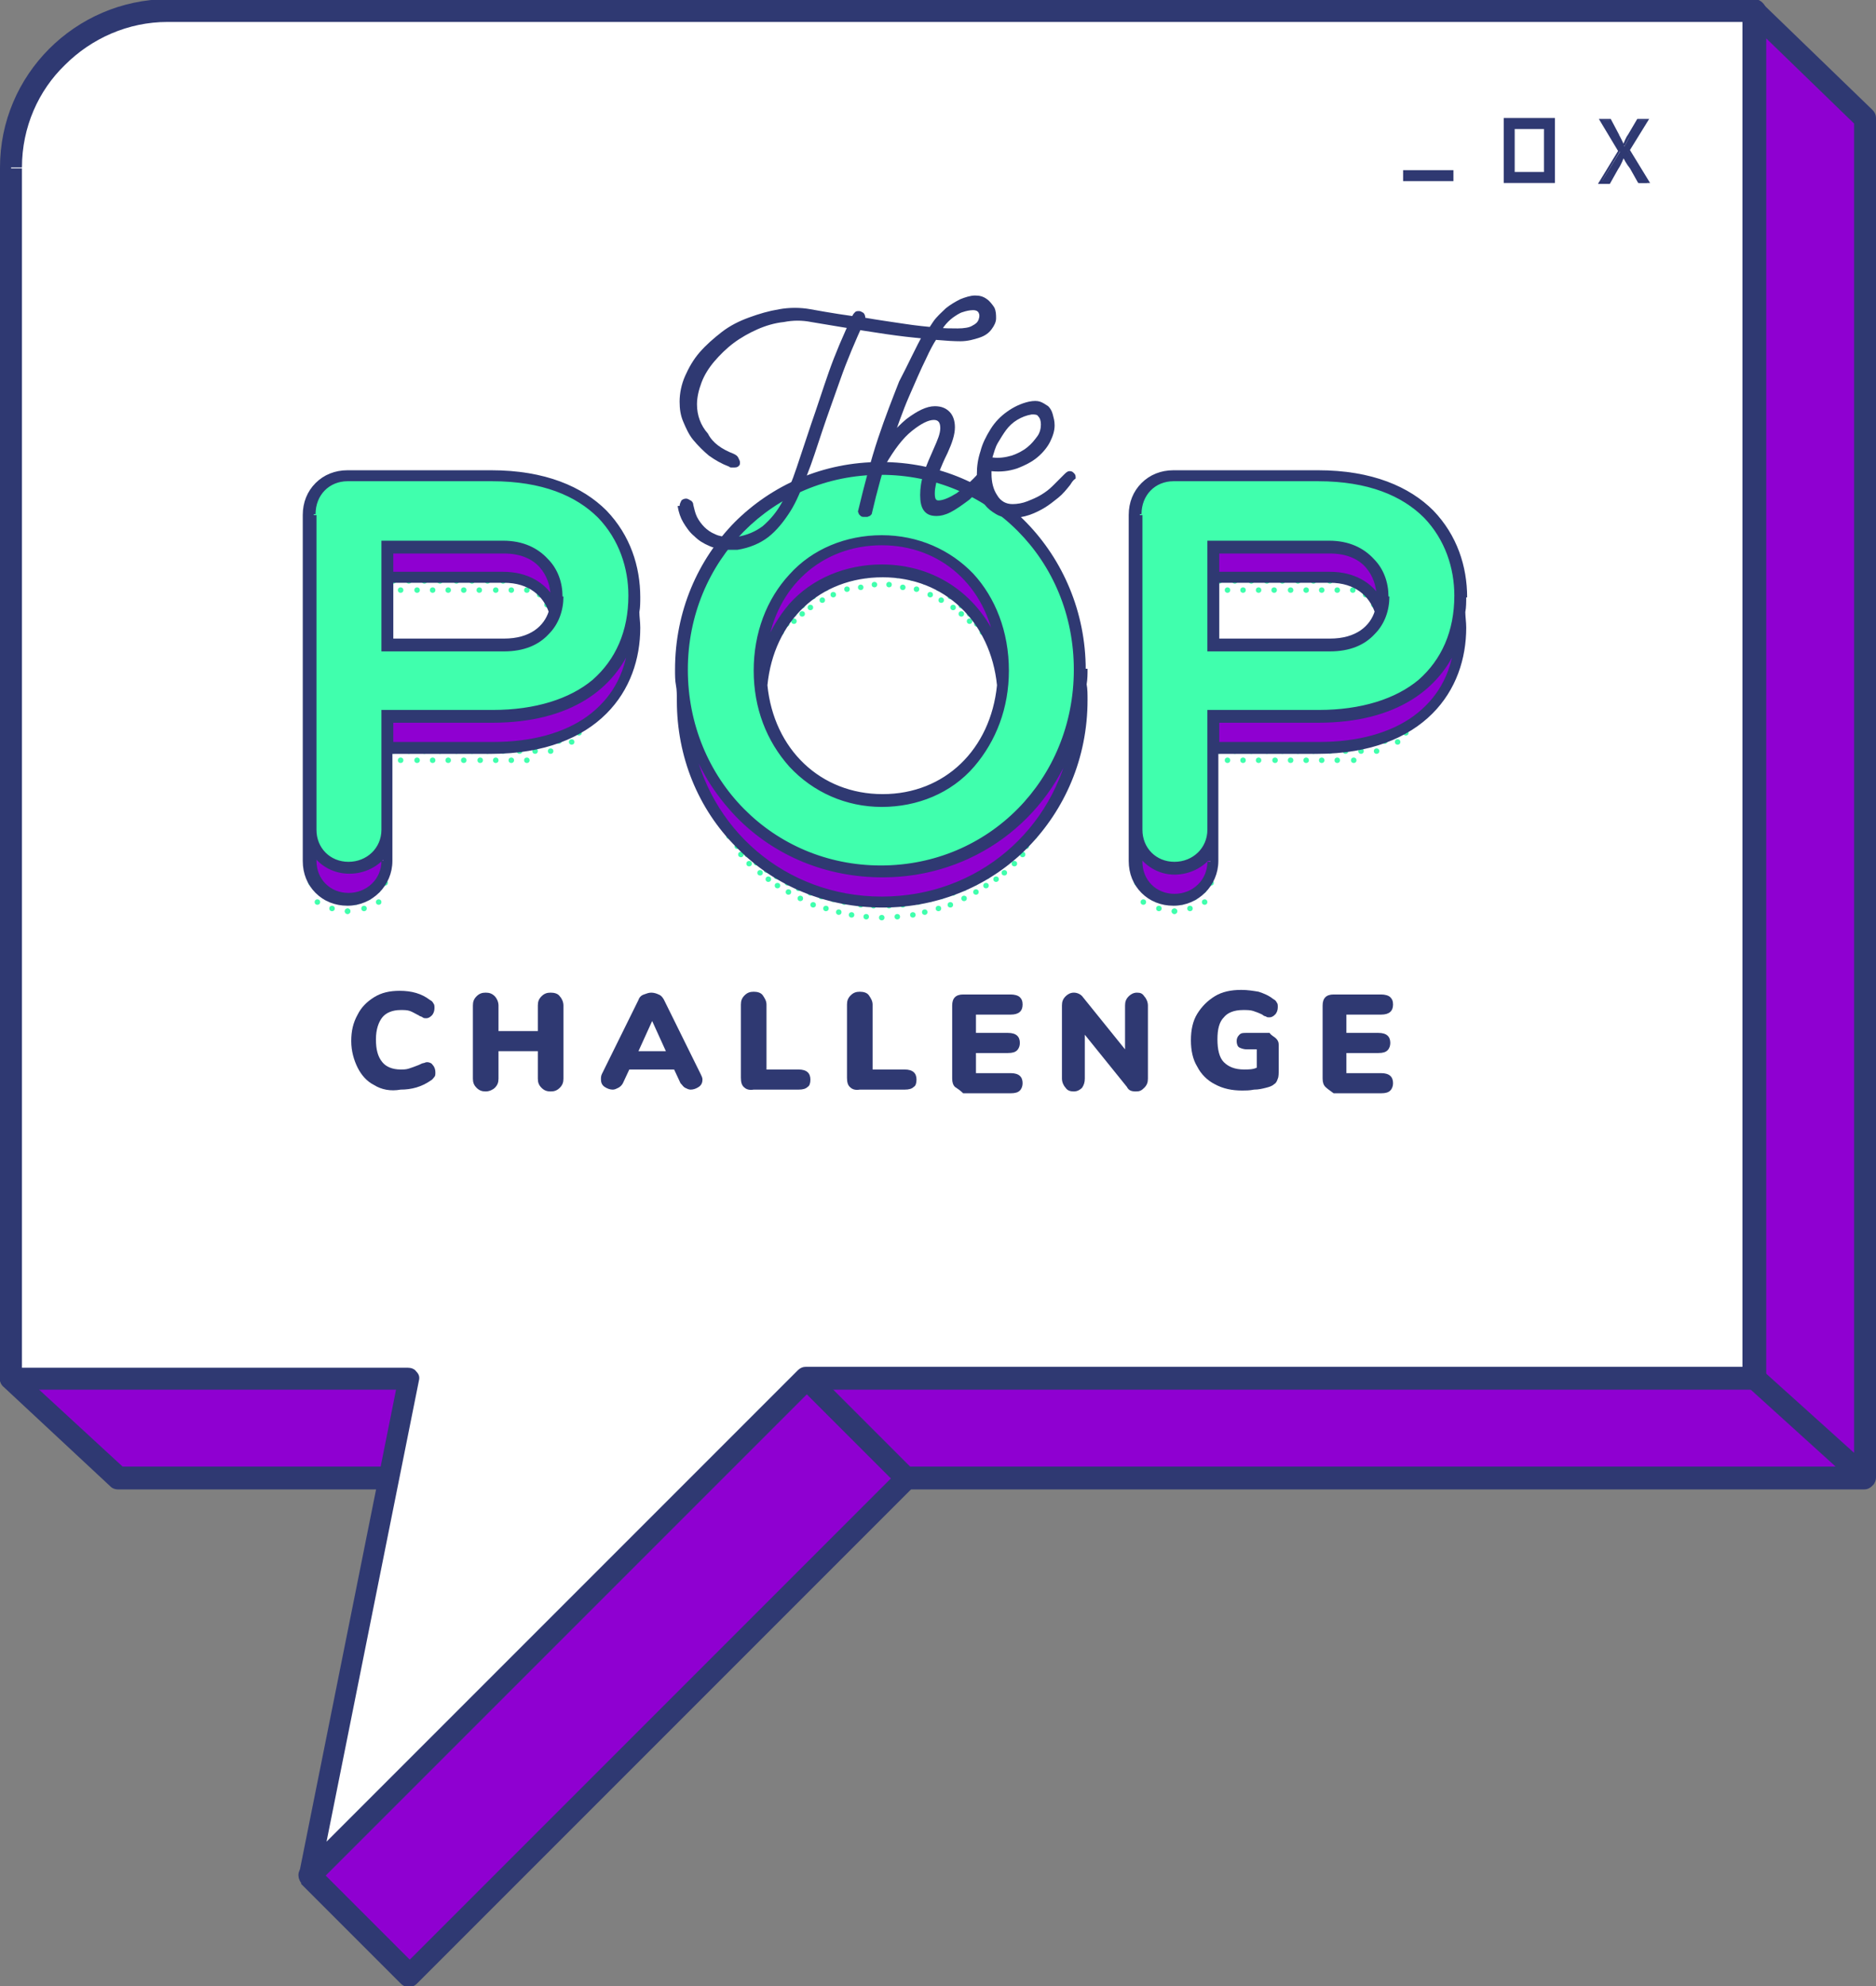 <?xml version="1.0" encoding="utf-8"?>
<!-- Generator: Adobe Illustrator 21.1.0, SVG Export Plug-In . SVG Version: 6.00 Build 0)  -->
<svg version="1.1" id="Calque_1" xmlns="http://www.w3.org/2000/svg" xmlns:xlink="http://www.w3.org/1999/xlink" x="0px" y="0px"
	 viewBox="0 0 205.1 217.1" style="enable-background:new 0 0 205.1 217.1;" xml:space="preserve">
<rect x="0" y="0" width="205.1" height="217.1" fill="#808080" stroke="none"/>
<style type="text/css">
	.st0{fill:#8F00D1;}
	.st1{fill:#2F3972;}
	.st2{fill:#FFFFFF;}
	.st3{fill:#40FFAD;}
</style>
<g>
	<polyline class="st0" points="1.2,150.6 191.8,150.6 203.9,161.5 191.8,150.6 191.8,1.2 203.9,12.9 203.9,161.5 12.9,161.5 
		1.2,150.6 	"/>
	<path class="st1" d="M1.2,151.8h190.1l11.7,10.6c0.2,0.2,0.6,0.3,0.9,0.3c0.3,0,0.6-0.2,0.8-0.4c0.2-0.2,0.3-0.6,0.3-0.9
		s-0.2-0.6-0.4-0.8L193,150.1V4.1l9.7,9.4v146.8H13.4L2,149.8c-0.5-0.5-1.3-0.4-1.7,0.1c-0.5,0.5-0.4,1.3,0.1,1.7l11.7,10.9
		c0.2,0.2,0.5,0.3,0.8,0.3h190.9c0.3,0,0.6-0.1,0.9-0.4c0.2-0.2,0.4-0.5,0.4-0.9V12.9c0-0.3-0.1-0.6-0.4-0.9L192.6,0.3
		c-0.3-0.3-0.9-0.4-1.3-0.2s-0.7,0.6-0.7,1.1v149.4c0,0.3,0.1,0.7,0.4,0.9l12.1,10.9c0.2,0.2,0.6,0.3,0.9,0.3c0.3,0,0.6-0.2,0.8-0.4
		c0.2-0.2,0.3-0.6,0.3-0.9s-0.2-0.6-0.4-0.8l-12.1-10.9c-0.2-0.2-0.5-0.3-0.8-0.3H1.2c-0.7,0-1.2,0.5-1.2,1.2
		C0,151.3,0.5,151.8,1.2,151.8L1.2,151.8z"/>
	
		<rect x="28" y="175.6" transform="matrix(0.707 -0.707 0.707 0.707 -110.121 100.64)" class="st0" width="76.9" height="15.4"/>
	<path class="st1" d="M33.8,205l-0.9,0.9l10.9,10.9c0.2,0.2,0.5,0.4,0.9,0.4c0.3,0,0.6-0.1,0.9-0.4l54.3-54.3
		c0.2-0.2,0.4-0.5,0.4-0.9c0-0.3-0.1-0.6-0.4-0.9L89,149.8c-0.5-0.5-1.2-0.5-1.7,0L33,204.1c-0.5,0.5-0.5,1.2,0,1.7L33.8,205
		l0.9,0.9l53.5-53.5l9.2,9.2l-52.6,52.6l-10-10L33.8,205l0.9,0.9L33.8,205z"/>
	<path class="st2" d="M1.2,18.3v132.3h43.5L33.8,205l54.3-54.3h103.6V1.2H18.3C8.9,1.2,1.2,8.9,1.2,18.3z"/>
	<path class="st1" d="M1.2,18.3H0v132.3c0,0.3,0.1,0.6,0.4,0.9c0.2,0.2,0.5,0.4,0.9,0.4h42l-10.6,52.9c-0.1,0.5,0.1,1.1,0.6,1.3
		c0.5,0.3,1,0.2,1.4-0.2l54-54l103.1,0c0.3,0,0.6-0.1,0.9-0.4c0.2-0.2,0.4-0.5,0.4-0.9V1.2c0-0.3-0.1-0.6-0.4-0.9
		c-0.2-0.2-0.5-0.4-0.9-0.4H18.3C8.2,0,0,8.2,0,18.3H1.2h1.2c0-4.4,1.8-8.4,4.7-11.2c2.9-2.9,6.9-4.7,11.2-4.7h172.2v147l-102.4,0
		c-0.3,0-0.6,0.1-0.9,0.4l-51.5,51.5l10.1-50.4c0.1-0.4,0-0.7-0.3-1c-0.2-0.3-0.6-0.4-0.9-0.4H2.4l0-131.1H1.2z"/>
	<path class="st1" d="M179.2,19.9l-0.9-1.5c-0.4-0.6-0.6-0.9-0.8-1.3h0c-0.2,0.4-0.4,0.8-0.7,1.4l-0.8,1.5h-1l2.1-3.4l-2-3.4h1
		l0.9,1.6c0.3,0.4,0.4,0.8,0.6,1.2h0c0.2-0.4,0.4-0.7,0.6-1.2l0.9-1.6h1l-2.1,3.3l2.1,3.5H179.2z"/>
	<path class="st1" d="M179.2,19.9l0.1-0.1l-0.9-1.5l0,0c-0.4-0.6-0.6-0.9-0.8-1.3l0-0.1h-0.1h-0.1l0,0.1c-0.2,0.4-0.4,0.8-0.7,1.3
		l0,0l-0.8,1.4h-0.7l2-3.3l-1.9-3.2h0.7l0.9,1.5c0.3,0.4,0.4,0.8,0.6,1.1l0,0.1h0.1h0.1l0-0.1c0.2-0.4,0.4-0.7,0.6-1.1l0.9-1.5h0.7
		l-2,3.2l2,3.4l-0.8,0V19.9l0.1-0.1L179.2,19.9v0.1h1h0.2l-2.2-3.6l2.1-3.4h-1.2h-0.1l-1,1.7c-0.3,0.4-0.4,0.8-0.6,1.2l0.1,0.1v-0.1
		h0v0.1l0.1-0.1c-0.2-0.4-0.4-0.7-0.6-1.2l-0.9-1.7H175h-0.2l2.1,3.5l-2.2,3.6h1.2h0.1l0.9-1.6l-0.1-0.1l0.1,0.1
		c0.4-0.6,0.5-1,0.7-1.4l-0.1-0.1v0.1h0v-0.1l-0.1,0.1c0.2,0.4,0.4,0.8,0.8,1.3l0.1-0.1l-0.1,0.1l0.9,1.6h0.1V19.9z"/>
	<path class="st1" d="M168.8,14.1v4.7h-3.2v-4.7H168.8 M170,12.9h-5.6v7.1h5.6V12.9z"/>
	<polyline class="st1" points="153.4,19.8 158.9,19.8 158.9,18.6 153.4,18.6 	"/>
	<circle class="st3" cx="43" cy="63.5" r="0.3"/>
	<circle class="st3" cx="44.7" cy="63.5" r="0.3"/>
	<circle class="st3" cx="46.4" cy="63.5" r="0.3"/>
	<circle class="st3" cx="48.1" cy="63.5" r="0.3"/>
	<circle class="st3" cx="49.9" cy="63.5" r="0.3"/>
	<circle class="st3" cx="51.6" cy="63.5" r="0.3"/>
	<circle class="st3" cx="53.3" cy="63.5" r="0.3"/>
	<circle class="st3" cx="55" cy="63.5" r="0.3"/>
	<circle class="st3" cx="56.7" cy="63.5" r="0.3"/>
	<circle class="st3" cx="42.1" cy="64.5" r="0.3"/>
	<circle class="st3" cx="43.8" cy="64.5" r="0.3"/>
	<circle class="st3" cx="45.6" cy="64.5" r="0.3"/>
	<circle class="st3" cx="47.3" cy="64.5" r="0.3"/>
	<circle class="st3" cx="49" cy="64.5" r="0.3"/>
	<circle class="st3" cx="50.7" cy="64.5" r="0.3"/>
	<circle class="st3" cx="52.4" cy="64.5" r="0.3"/>
	<circle class="st3" cx="54.2" cy="64.5" r="0.3"/>
	<circle class="st3" cx="55.9" cy="64.5" r="0.3"/>
	<circle class="st3" cx="57.6" cy="64.5" r="0.3"/>
	<circle class="st3" cx="43" cy="82.1" r="0.3"/>
	<circle class="st3" cx="44.7" cy="82.1" r="0.3"/>
	<circle class="st3" cx="46.4" cy="82.1" r="0.3"/>
	<circle class="st3" cx="48.1" cy="82.1" r="0.3"/>
	<circle class="st3" cx="49.9" cy="82.1" r="0.3"/>
	<circle class="st3" cx="51.6" cy="82.1" r="0.3"/>
	<circle class="st3" cx="53.3" cy="82.1" r="0.3"/>
	<circle class="st3" cx="55" cy="82.1" r="0.3"/>
	<circle class="st3" cx="56.8" cy="82.1" r="0.3"/>
	<circle class="st3" cx="42.1" cy="83.1" r="0.3"/>
	<circle class="st3" cx="43.8" cy="83.1" r="0.3"/>
	<circle class="st3" cx="45.6" cy="83.1" r="0.3"/>
	<circle class="st3" cx="47.3" cy="83.1" r="0.3"/>
	<circle class="st3" cx="49" cy="83.1" r="0.3"/>
	<circle class="st3" cx="42.1" cy="96.5" r="0.3"/>
	<circle class="st3" cx="41.3" cy="97.3" r="0.3"/>
	<circle class="st3" cx="34" cy="96.5" r="0.3"/>
	<circle class="st3" cx="34.8" cy="97.3" r="0.3"/>
	<circle class="st3" cx="38" cy="99.6" r="0.3"/>
	<circle class="st3" cx="37.2" cy="98.6" r="0.3"/>
	<circle class="st3" cx="38.9" cy="98.6" r="0.3"/>
	<circle class="st3" cx="40.3" cy="98.1" r="0.3"/>
	<circle class="st3" cx="35.7" cy="98.1" r="0.3"/>
	<circle class="st3" cx="36.3" cy="99.3" r="0.3"/>
	<circle class="st3" cx="34.7" cy="98.6" r="0.3"/>
	<circle class="st3" cx="38" cy="99.6" r="0.3"/>
	<circle class="st3" cx="39.8" cy="99.3" r="0.3"/>
	<circle class="st3" cx="41.4" cy="98.6" r="0.3"/>
	<circle class="st3" cx="50.7" cy="83.1" r="0.3"/>
	<circle class="st3" cx="52.5" cy="83.1" r="0.3"/>
	<circle class="st3" cx="54.2" cy="83.1" r="0.3"/>
	<circle class="st3" cx="55.9" cy="83.1" r="0.3"/>
	<circle class="st3" cx="57.6" cy="83.1" r="0.3"/>
	<circle class="st3" cx="58.5" cy="82.1" r="0.3"/>
	<circle class="st3" cx="60.2" cy="82.1" r="0.3"/>
	<circle class="st3" cx="61.1" cy="81" r="0.3"/>
	<circle class="st3" cx="62.5" cy="81.1" r="0.3"/>
	<circle class="st3" cx="63.3" cy="80.1" r="0.3"/>
	<circle class="st3" cx="59" cy="65" r="0.3"/>
	<circle class="st3" cx="59.8" cy="66.1" r="0.3"/>
	<circle class="st3" cx="95.5" cy="99" r="0.3"/>
	<circle class="st3" cx="79.7" cy="91.4" r="0.3"/>
	<circle class="st3" cx="80.6" cy="92.5" r="0.3"/>
	<circle class="st3" cx="81.7" cy="93.4" r="0.3"/>
	<circle class="st3" cx="82.7" cy="94.3" r="0.3"/>
	<circle class="st3" cx="83.8" cy="95.1" r="0.3"/>
	<circle class="st3" cx="84.9" cy="95.8" r="0.3"/>
	<circle class="st3" cx="86.1" cy="96.5" r="0.3"/>
	<circle class="st3" cx="87.3" cy="97.1" r="0.3"/>
	<circle class="st3" cx="88.6" cy="97.6" r="0.3"/>
	<circle class="st3" cx="89.8" cy="98" r="0.3"/>
	<circle class="st3" cx="91.1" cy="98.3" r="0.3"/>
	<circle class="st3" cx="92.3" cy="98.6" r="0.3"/>
	<circle class="st3" cx="94.1" cy="98.9" r="0.3"/>
	<circle class="st3" cx="97.2" cy="99" r="0.3"/>
	<circle class="st3" cx="113.1" cy="91.4" r="0.3"/>
	<circle class="st3" cx="112.2" cy="92.5" r="0.3"/>
	<circle class="st3" cx="111.1" cy="93.4" r="0.3"/>
	<circle class="st3" cx="110" cy="94.3" r="0.3"/>
	<circle class="st3" cx="108.9" cy="95.1" r="0.3"/>
	<circle class="st3" cx="107.9" cy="95.8" r="0.3"/>
	<circle class="st3" cx="106.6" cy="96.5" r="0.3"/>
	<circle class="st3" cx="105.4" cy="97.1" r="0.3"/>
	<circle class="st3" cx="104.2" cy="97.6" r="0.3"/>
	<circle class="st3" cx="102.9" cy="98" r="0.3"/>
	<circle class="st3" cx="101.7" cy="98.3" r="0.3"/>
	<circle class="st3" cx="100.4" cy="98.6" r="0.3"/>
	<circle class="st3" cx="98.7" cy="98.9" r="0.3"/>
	<circle class="st3" cx="96.4" cy="100.3" r="0.3"/>
	<circle class="st3" cx="98.1" cy="100.2" r="0.3"/>
	<circle class="st3" cx="99.8" cy="100" r="0.3"/>
	<circle class="st3" cx="101.1" cy="99.7" r="0.3"/>
	<circle class="st3" cx="102.6" cy="99.3" r="0.3"/>
	<circle class="st3" cx="103.9" cy="98.9" r="0.3"/>
	<circle class="st3" cx="105.4" cy="98.2" r="0.3"/>
	<circle class="st3" cx="106.7" cy="97.5" r="0.3"/>
	<circle class="st3" cx="107.8" cy="96.8" r="0.3"/>
	<circle class="st3" cx="108.9" cy="96.1" r="0.3"/>
	<circle class="st3" cx="109.8" cy="95.4" r="0.3"/>
	<circle class="st3" cx="110.9" cy="94.4" r="0.3"/>
	<circle class="st3" cx="111.8" cy="93.4" r="0.3"/>
	<circle class="st3" cx="94.7" cy="100.2" r="0.3"/>
	<circle class="st3" cx="93.1" cy="100" r="0.3"/>
	<circle class="st3" cx="91.7" cy="99.7" r="0.3"/>
	<circle class="st3" cx="90.3" cy="99.3" r="0.3"/>
	<circle class="st3" cx="88.9" cy="98.9" r="0.3"/>
	<circle class="st3" cx="87.5" cy="98.2" r="0.3"/>
	<circle class="st3" cx="86.2" cy="97.5" r="0.3"/>
	<circle class="st3" cx="85" cy="96.8" r="0.3"/>
	<circle class="st3" cx="84" cy="96.1" r="0.3"/>
	<circle class="st3" cx="83.1" cy="95.4" r="0.3"/>
	<circle class="st3" cx="81.9" cy="94.4" r="0.3"/>
	<circle class="st3" cx="81" cy="93.4" r="0.3"/>
	<circle class="st3" cx="95.6" cy="63.9" r="0.3"/>
	<circle class="st3" cx="88.6" cy="66.4" r="0.3"/>
	<circle class="st3" cx="87.7" cy="67.1" r="0.3"/>
	<circle class="st3" cx="86.8" cy="67.9" r="0.3"/>
	<circle class="st3" cx="89.9" cy="65.6" r="0.3"/>
	<circle class="st3" cx="91.1" cy="65" r="0.3"/>
	<circle class="st3" cx="92.6" cy="64.4" r="0.3"/>
	<circle class="st3" cx="94.1" cy="64.2" r="0.3"/>
	<circle class="st3" cx="96.4" cy="62.8" r="0.3"/>
	<circle class="st3" cx="94.7" cy="62.9" r="0.3"/>
	<circle class="st3" cx="93.1" cy="63.2" r="0.3"/>
	<circle class="st3" cx="91.7" cy="63.6" r="0.3"/>
	<circle class="st3" cx="90.3" cy="64.3" r="0.3"/>
	<circle class="st3" cx="88.9" cy="65.2" r="0.3"/>
	<circle class="st3" cx="87.7" cy="66.2" r="0.3"/>
	<circle class="st3" cx="86.8" cy="67.1" r="0.3"/>
	<circle class="st3" cx="86" cy="68.2" r="0.3"/>
	<circle class="st3" cx="85.4" cy="69.1" r="0.3"/>
	<circle class="st3" cx="97.2" cy="63.9" r="0.3"/>
	<circle class="st3" cx="104.2" cy="66.4" r="0.3"/>
	<circle class="st3" cx="105.1" cy="67.1" r="0.3"/>
	<circle class="st3" cx="106" cy="67.9" r="0.3"/>
	<circle class="st3" cx="102.9" cy="65.6" r="0.3"/>
	<circle class="st3" cx="101.7" cy="65" r="0.3"/>
	<circle class="st3" cx="100.2" cy="64.4" r="0.3"/>
	<circle class="st3" cx="98.7" cy="64.2" r="0.3"/>
	<circle class="st3" cx="98.1" cy="62.9" r="0.3"/>
	<circle class="st3" cx="99.7" cy="63.2" r="0.3"/>
	<circle class="st3" cx="101.1" cy="63.6" r="0.3"/>
	<circle class="st3" cx="102.6" cy="64.3" r="0.3"/>
	<circle class="st3" cx="103.9" cy="65.2" r="0.3"/>
	<circle class="st3" cx="105.1" cy="66.2" r="0.3"/>
	<circle class="st3" cx="106" cy="67.1" r="0.3"/>
	<circle class="st3" cx="106.8" cy="68.2" r="0.3"/>
	<circle class="st3" cx="107.4" cy="69.1" r="0.3"/>
	<circle class="st3" cx="133.3" cy="63.5" r="0.3"/>
	<circle class="st3" cx="135" cy="63.5" r="0.3"/>
	<circle class="st3" cx="136.8" cy="63.5" r="0.3"/>
	<circle class="st3" cx="138.5" cy="63.5" r="0.3"/>
	<circle class="st3" cx="140.2" cy="63.5" r="0.3"/>
	<circle class="st3" cx="141.9" cy="63.5" r="0.3"/>
	<circle class="st3" cx="143.6" cy="63.5" r="0.3"/>
	<circle class="st3" cx="145.4" cy="63.5" r="0.3"/>
	<circle class="st3" cx="147.1" cy="63.5" r="0.3"/>
	<circle class="st3" cx="132.5" cy="64.5" r="0.3"/>
	<circle class="st3" cx="134.2" cy="64.5" r="0.3"/>
	<circle class="st3" cx="135.9" cy="64.5" r="0.3"/>
	<circle class="st3" cx="137.6" cy="64.5" r="0.3"/>
	<circle class="st3" cx="139.3" cy="64.5" r="0.3"/>
	<circle class="st3" cx="141.1" cy="64.5" r="0.3"/>
	<circle class="st3" cx="142.8" cy="64.5" r="0.3"/>
	<circle class="st3" cx="144.5" cy="64.5" r="0.3"/>
	<circle class="st3" cx="146.2" cy="64.5" r="0.3"/>
	<circle class="st3" cx="147.9" cy="64.5" r="0.3"/>
	<circle class="st3" cx="133.3" cy="82.1" r="0.3"/>
	<circle class="st3" cx="135" cy="82.1" r="0.3"/>
	<circle class="st3" cx="136.8" cy="82.1" r="0.3"/>
	<circle class="st3" cx="138.5" cy="82.1" r="0.3"/>
	<circle class="st3" cx="140.2" cy="82.1" r="0.3"/>
	<circle class="st3" cx="141.9" cy="82.1" r="0.3"/>
	<circle class="st3" cx="143.6" cy="82.1" r="0.3"/>
	<circle class="st3" cx="145.4" cy="82.1" r="0.3"/>
	<circle class="st3" cx="147.1" cy="82.1" r="0.3"/>
	<circle class="st3" cx="132.5" cy="83.1" r="0.3"/>
	<circle class="st3" cx="134.2" cy="83.1" r="0.3"/>
	<circle class="st3" cx="135.9" cy="83.1" r="0.3"/>
	<circle class="st3" cx="137.6" cy="83.1" r="0.3"/>
	<circle class="st3" cx="139.4" cy="83.1" r="0.3"/>
	<circle class="st3" cx="132.4" cy="96.5" r="0.3"/>
	<circle class="st3" cx="131.6" cy="97.3" r="0.3"/>
	<circle class="st3" cx="124.3" cy="96.5" r="0.3"/>
	<circle class="st3" cx="125.1" cy="97.3" r="0.3"/>
	<circle class="st3" cx="128.4" cy="99.6" r="0.3"/>
	<circle class="st3" cx="127.5" cy="98.6" r="0.3"/>
	<circle class="st3" cx="129.2" cy="98.6" r="0.3"/>
	<circle class="st3" cx="130.6" cy="98.1" r="0.3"/>
	<circle class="st3" cx="126.1" cy="98.1" r="0.3"/>
	<circle class="st3" cx="126.7" cy="99.3" r="0.3"/>
	<circle class="st3" cx="125" cy="98.6" r="0.3"/>
	<circle class="st3" cx="128.4" cy="99.6" r="0.3"/>
	<circle class="st3" cx="130.1" cy="99.3" r="0.3"/>
	<circle class="st3" cx="131.7" cy="98.6" r="0.3"/>
	<circle class="st3" cx="141.1" cy="83.1" r="0.3"/>
	<circle class="st3" cx="142.8" cy="83.1" r="0.3"/>
	<circle class="st3" cx="144.5" cy="83.1" r="0.3"/>
	<circle class="st3" cx="146.2" cy="83.1" r="0.3"/>
	<circle class="st3" cx="148" cy="83.1" r="0.3"/>
	<circle class="st3" cx="148.8" cy="82.1" r="0.3"/>
	<circle class="st3" cx="150.5" cy="82.1" r="0.3"/>
	<circle class="st3" cx="151.4" cy="81" r="0.3"/>
	<circle class="st3" cx="152.8" cy="81.1" r="0.3"/>
	<circle class="st3" cx="153.7" cy="80.1" r="0.3"/>
	<circle class="st3" cx="149.3" cy="65" r="0.3"/>
	<circle class="st3" cx="150.2" cy="66.1" r="0.3"/>
	<path class="st0" d="M41.9,94.1c0,2.1-1.7,3.7-3.9,3.7c-2.1,0-3.7-1.6-3.7-3.7v-0.7c0.8,1.2,2.2,1.9,3.7,1.9c1.6,0,3-0.7,3.9-1.9
		V94.1z M60.4,65.2v0.3c-1-1.6-2.7-2.8-5.4-2.8H42.7v-2.5h12.3C58.8,60.2,60.4,62.7,60.4,65.2z M53.8,81.3H42.7v-2.5h11.1
		c8.6,0,13.2-3.7,15-8.4C68.1,77.3,62.6,81.3,53.8,81.3z"/>
	<path class="st0" d="M117.3,80.7c-1.8,10.1-10.4,17.5-20.9,17.5c-10.6,0-19.2-7.5-21-17.6c1,3.1,2.8,6.1,5.2,8.5
		c4.2,4.2,9.8,6.5,15.8,6.5C106.2,95.6,114.4,89.5,117.3,80.7z M109.1,70.7c-2-5.3-6.7-8.7-12.7-8.7c-3.9,0-7.4,1.5-9.9,4.2
		c-1.2,1.4-2.1,2.9-2.8,4.6c1-6.7,6-11.4,12.7-11.4C103,59.5,108.1,64.1,109.1,70.7z"/>
	<path class="st0" d="M132.3,94.1c0,2.1-1.7,3.7-3.9,3.7c-2.1,0-3.7-1.6-3.7-3.7v-0.7c0.8,1.2,2.2,1.9,3.7,1.9c1.6,0,3-0.7,3.9-1.9
		V94.1z M150.8,65.2v0.3c-1-1.6-2.7-2.8-5.4-2.8h-12.3v-2.5h12.3C149.1,60.2,150.8,62.7,150.8,65.2z M144.2,81.3h-11.1v-2.5h11.1
		c8.6,0,13.2-3.7,15-8.4C158.4,77.3,152.9,81.3,144.2,81.3z"/>
	<path class="st3" d="M42.3,78.4v12.4c0,2.3-1.9,4.2-4.3,4.2c-2.3,0-4.2-1.8-4.2-4.2V56.2c0-2.4,1.9-4.2,4.2-4.2h15.8
		c11,0,15.5,6.3,15.5,13.2c0,6.9-4.5,13.1-15.5,13.1H42.3z M42.3,59.8v10.8c7.6,0,12.7,0,12.7,0c4.2,0,5.8-2.7,5.8-5.3
		c0-2.5-1.6-5.4-5.8-5.4H42.3z"/>
	<path class="st3" d="M74.6,73.2c0-12.2,9.5-21.9,21.8-21.9c12.3,0,21.7,9.7,21.7,21.9c0,12.3-9.5,22.1-21.7,22.1
		C84.2,95.2,74.6,85.4,74.6,73.2z M83.1,73.2c0,7.8,5.3,14.2,13.3,14.2c8,0,13.3-6.4,13.3-14.2c0-7.8-5.3-14.1-13.3-14.1
		C88.4,59.1,83.1,65.3,83.1,73.2z"/>
	<path class="st3" d="M132.7,78.4v12.4c0,2.3-1.9,4.2-4.3,4.2c-2.3,0-4.2-1.8-4.2-4.2V56.2c0-2.4,1.9-4.2,4.2-4.2h15.8
		c11,0,15.5,6.3,15.5,13.2c0,6.9-4.5,13.1-15.5,13.1H132.7z M132.7,59.8v10.8c7.6,0,12.7,0,12.7,0c4.2,0,5.8-2.7,5.8-5.3
		c0-2.5-1.6-5.4-5.8-5.4H132.7z"/>
	<path class="st1" d="M69.8,65.2c0,0.6-0.1,1.2-0.1,1.7c0.1,0.5,0.1,1.1,0.1,1.7c0,6.5-4.2,13.5-16,13.5H42.7v8.6v3.3
		c0,2.5-2.1,4.6-4.7,4.6s-4.6-2-4.6-4.6v-3.3V59.6v-3.3c0-2.6,2-4.6,4.6-4.6h15.8C65.6,51.6,69.8,58.6,69.8,65.2z M34.3,56.2v3.3
		v31.2c0,2.1,1.6,3.7,3.7,3.7c2.2,0,3.9-1.6,3.9-3.7v-9.5v-3.3h11.9c9.5,0,15.1-4.8,15.1-12.7C69,59,65,52.4,53.8,52.4H38
		C35.9,52.4,34.3,54,34.3,56.2z M41.9,94.1v-0.7c-0.9,1.2-2.2,1.9-3.9,1.9c-1.6,0-2.9-0.7-3.7-1.9v0.7c0,2.1,1.6,3.7,3.7,3.7
		C40.2,97.8,41.9,96.2,41.9,94.1z M61.3,65.2c0,2.9-1.9,5.7-6.2,5.7H41.9v-8.2v-3.3h13.1C59.4,59.4,61.3,62.4,61.3,65.2z M60.4,65.2
		c0-2.5-1.6-5-5.4-5H42.7v2.5h12.3c2.7,0,4.4,1.2,5.4,2.8V65.2z M60.2,66.9c-0.6-1.8-2.2-3.4-5.1-3.4H42.7v6.6h12.3
		C58.1,70.1,59.6,68.6,60.2,66.9z M42.7,81.3h11.1c8.7,0,14.2-4,15-10.9c-1.8,4.6-6.4,8.4-15,8.4H42.7V81.3z"/>
	<path class="st1" d="M69.8,65.2h-0.2c0,0.6-0.1,1.1-0.1,1.7l0,0l0,0c0.1,0.5,0.1,1.1,0.1,1.7c0,3.2-1,6.5-3.5,9
		c-2.5,2.5-6.4,4.2-12.2,4.2H42.5v8.9v3.3c0,1.2-0.5,2.3-1.3,3.1c-0.8,0.8-1.9,1.3-3.1,1.3c-2.5,0-4.4-1.9-4.4-4.4v-3.3V59.6v-3.3
		c0-2.5,1.9-4.4,4.4-4.4h15.8c5.8,0,9.8,1.7,12.2,4.3c2.5,2.5,3.5,5.9,3.5,9.1H69.8h0.2c0-3.4-1.1-6.8-3.7-9.5
		c-2.6-2.6-6.7-4.4-12.6-4.4H38c-1.4,0-2.6,0.5-3.5,1.4c-0.9,0.9-1.4,2.1-1.4,3.5v3.3v31.2v3.3c0,1.4,0.5,2.6,1.4,3.5
		c0.9,0.9,2.1,1.4,3.5,1.4c2.7,0,4.9-2.2,4.9-4.9v-3.3v-8.4h10.8c5.9,0,10-1.8,12.6-4.4c2.6-2.6,3.7-6,3.7-9.4
		c0-0.6-0.1-1.2-0.1-1.7l-0.2,0l0.2,0c0.1-0.5,0.1-1.1,0.1-1.7H69.8z M34.3,56.2H34v3.3v31.2c0,1.1,0.4,2.1,1.2,2.8
		c0.7,0.7,1.7,1.2,2.8,1.2c1.2,0,2.2-0.4,2.9-1.2c0.7-0.7,1.2-1.7,1.2-2.8v-9.5v-3.1h11.7c4.8,0,8.6-1.2,11.3-3.4
		c2.7-2.2,4.1-5.5,4.1-9.5c0-3.1-1-6.4-3.4-8.9c-2.4-2.5-6.3-4.2-11.9-4.2H38c-1.1,0-2.1,0.4-2.8,1.2C34.5,54,34,55.1,34,56.2H34.3
		h0.2c0-2.1,1.5-3.6,3.5-3.6h15.8c5.5,0,9.2,1.6,11.6,4c2.3,2.4,3.3,5.5,3.3,8.5c0,3.9-1.4,7-3.9,9.2c-2.5,2.1-6.3,3.3-10.9,3.3
		H41.7v3.6v9.5c0,2-1.6,3.5-3.6,3.5c-2,0-3.5-1.5-3.5-3.5V59.6v-3.3H34.3z M41.9,94.1h0.2v-0.7v-0.7l-0.4,0.6
		c-0.8,1.1-2.1,1.8-3.7,1.8c-1.5,0-2.8-0.7-3.5-1.8L34,92.6v1.5c0,1.1,0.4,2.1,1.2,2.8c0.7,0.7,1.7,1.2,2.8,1.2
		c1.2,0,2.2-0.4,2.9-1.2c0.7-0.7,1.2-1.7,1.2-2.8H41.9h-0.2c0,2-1.6,3.5-3.6,3.5c-2,0-3.5-1.5-3.5-3.5v-0.7h-0.2l-0.2,0.1
		c0.9,1.2,2.3,2,4,2c1.7,0,3.2-0.8,4.1-2l-0.2-0.2h-0.2v0.7H41.9z M61.3,65.2H61c0,1.4-0.5,2.7-1.4,3.8c-1,1-2.4,1.7-4.5,1.7H42.2
		v-8v-3.1h12.9c2.1,0,3.6,0.7,4.5,1.8c1,1.1,1.4,2.5,1.4,3.8H61.3h0.2c0-1.5-0.5-3-1.6-4.1c-1.1-1.2-2.7-2-4.9-2H41.7v3.6v8.5h13.4
		c2.2,0,3.8-0.7,4.9-1.9c1.1-1.1,1.6-2.6,1.6-4.1H61.3z M60.4,65.2h0.2c0-1.3-0.4-2.6-1.4-3.6c-0.9-1-2.3-1.7-4.3-1.7H42.5v3h12.6
		c2.6,0,4.2,1.1,5.2,2.7l0.5,0.8v-1.2H60.4h-0.2v0.3h0.2l0.2-0.1c-1-1.7-2.9-2.9-5.6-2.9H43v-2h12.1c1.8,0,3.1,0.6,3.9,1.5
		c0.8,0.9,1.2,2.1,1.2,3.3H60.4z M60.2,66.9l0.2-0.1c-0.6-1.9-2.4-3.6-5.3-3.6H42.5v7.1h12.6c3.1,0,4.8-1.6,5.3-3.4l0-0.1l0-0.1
		L60.2,66.9l-0.2-0.1c-0.5,1.6-2,3-4.9,3H43v-6.1l12.1,0c2.8,0,4.3,1.5,4.9,3.2L60.2,66.9l-0.2-0.1L60.2,66.9z M42.7,81.3v0.2h11.1
		c4.4,0,8-1,10.6-2.9c2.6-1.9,4.3-4.7,4.7-8.2l0.2-1.9l-0.7,1.8c-1.8,4.5-6.2,8.2-14.8,8.2H42.5v3h0.2V81.3H43V79h10.8
		c8.7,0,13.4-3.8,15.3-8.5l-0.2-0.1l-0.2,0c-0.4,3.4-1.9,6-4.5,7.9c-2.5,1.8-6,2.8-10.3,2.8H42.7V81.3H43H42.7z"/>
	<path class="st1" d="M118.5,73.2c0,0.6,0,1.2-0.1,1.7c0.1,0.5,0.1,1.1,0.1,1.7c0,12.5-9.7,22.4-22.1,22.4c-6,0-11.6-2.3-15.8-6.5
		c-4.2-4.2-6.4-9.9-6.4-15.9c0-0.6,0-1.2,0.1-1.7c-0.1-0.5-0.1-1.1-0.1-1.7c0-12.5,9.7-22.4,22.2-22.4
		C108.8,50.8,118.5,60.6,118.5,73.2z M75,73.2c0,12.1,9.4,21.7,21.4,21.7c11.9,0,21.3-9.5,21.3-21.7c0-12.1-9.4-21.5-21.3-21.5
		C84.4,51.7,75,61.1,75,73.2z M117.3,80.7c-2.9,8.8-11.1,15-20.9,15c-6,0-11.6-2.3-15.8-6.5c-2.4-2.5-4.2-5.4-5.2-8.5
		c1.8,10.1,10.3,17.6,21,17.6C107,98.2,115.5,90.7,117.3,80.7z M110.1,73.2c0,4-1.4,7.6-3.7,10.4c-2.5,2.8-6.1,4.3-9.9,4.3
		c-3.9,0-7.4-1.5-9.9-4.3c-2.5-2.7-3.8-6.3-3.8-10.4c0-3.9,1.4-7.6,3.8-10.3c2.5-2.7,6.1-4.2,9.9-4.2
		C104.3,58.7,110.1,64.7,110.1,73.2z M109.2,74.9c-0.7-7.1-5.9-12.1-12.7-12.1c-6.9,0-12.1,5-12.8,12.1C84.3,82,89.5,87,96.4,87
		C103.3,87,108.5,82,109.2,74.9z M109.1,70.7c-1-6.7-6.1-11.2-12.7-11.2c-6.7,0-11.8,4.6-12.7,11.4c0.7-1.7,1.6-3.3,2.8-4.6
		c2.5-2.7,6.1-4.2,9.9-4.2C102.3,62,107,65.4,109.1,70.7z"/>
	<path class="st1" d="M118.5,73.2h-0.2c0,0.6,0,1.1-0.1,1.7l0,0l0,0c0.1,0.5,0.1,1.1,0.1,1.7c0,12.4-9.6,22.2-21.9,22.2
		c-5.9,0-11.5-2.3-15.6-6.5c-4.1-4.2-6.3-9.8-6.3-15.7c0-0.6,0-1.1,0.1-1.7l0,0l0,0c-0.1-0.5-0.1-1.1-0.1-1.7
		c0-12.4,9.6-22.2,21.9-22.2c12.3,0,21.9,9.8,21.9,22.2H118.5h0.2c0-6.3-2.5-12-6.5-16.1c-4-4.1-9.6-6.6-15.9-6.6
		c-6.3,0-11.9,2.5-16,6.6c-4,4.1-6.5,9.7-6.5,16.1c0,0.6,0,1.2,0.1,1.7l0.2,0l-0.2,0C74,75.4,74,76,74,76.6c0,6.1,2.3,11.8,6.5,16
		c4.2,4.3,9.9,6.6,16,6.6c6.3,0,11.9-2.5,15.9-6.6c4-4.1,6.5-9.7,6.5-16.1c0-0.6,0-1.2-0.1-1.7l-0.2,0l0.2,0
		c0.1-0.6,0.1-1.1,0.1-1.7H118.5z M75,73.2h-0.2c0,6.1,2.4,11.6,6.3,15.5c3.9,3.9,9.3,6.4,15.4,6.4c6,0,11.4-2.4,15.3-6.4
		c3.9-3.9,6.3-9.4,6.3-15.5c0-6.1-2.4-11.5-6.3-15.5c-3.9-3.9-9.3-6.3-15.3-6.3c-6.1,0-11.5,2.4-15.4,6.3c-3.9,3.9-6.3,9.4-6.3,15.5
		H75h0.2c0-11.9,9.3-21.3,21.1-21.3c11.8,0,21.1,9.3,21.1,21.3c0,12-9.3,21.4-21.1,21.4c-11.8,0-21.1-9.4-21.1-21.4H75z M117.3,80.7
		l-0.2-0.1c-2.9,8.7-11,14.8-20.7,14.8c-5.9,0-11.5-2.3-15.6-6.5c-2.4-2.4-4.1-5.3-5.1-8.4l-0.5,0.1C77,90.8,85.7,98.4,96.4,98.4
		c10.7,0,19.3-7.5,21.2-17.7l-0.5-0.1L117.3,80.7l-0.2,0c-1.8,10-10.2,17.3-20.7,17.3c-10.5,0-19-7.4-20.7-17.4l-0.2,0l-0.2,0.1
		c1,3.2,2.8,6.1,5.2,8.6c4.2,4.3,9.9,6.6,16,6.6c9.9,0,18.2-6.3,21.1-15.2L117.3,80.7l-0.2,0L117.3,80.7z M110.1,73.2h-0.2
		c0,4-1.3,7.5-3.7,10.2l0.2,0.2l-0.2-0.2c-2.5,2.7-5.9,4.2-9.8,4.2c-3.8,0-7.3-1.5-9.8-4.2c-2.4-2.7-3.7-6.2-3.7-10.2
		c0-3.9,1.3-7.5,3.7-10.1c2.5-2.7,5.9-4.1,9.8-4.1c7.8,0,13.4,5.9,13.4,14.3H110.1h0.2c0-4.3-1.5-8-3.9-10.6c-2.5-2.6-6-4.2-10-4.2
		c-3.9,0-7.6,1.5-10.1,4.3c-2.5,2.7-3.9,6.4-3.9,10.5c0,4.1,1.4,7.7,3.9,10.5c2.6,2.8,6.2,4.4,10.1,4.4c3.9,0,7.6-1.5,10.1-4.4l0,0
		l0,0c2.4-2.8,3.8-6.4,3.8-10.5H110.1z M109.2,74.9l0.2,0c-0.7-7.2-6-12.3-13-12.3c-7.1,0-12.4,5.1-13.1,12.3l0,0l0,0
		c0.7,7.2,6,12.4,13.1,12.3c7,0,12.3-5.2,13-12.3l0,0l0,0L109.2,74.9l-0.2,0c-0.7,7-5.7,11.9-12.5,11.9c-6.8,0-11.9-4.9-12.6-11.9
		l-0.2,0l0.2,0c0.7-7,5.7-11.8,12.6-11.8c6.8,0,11.8,4.9,12.5,11.8L109.2,74.9l-0.2,0L109.2,74.9z M109.1,70.7l0.2,0
		c-1-6.8-6.2-11.5-12.9-11.4c-6.9,0-12,4.7-13,11.6l-0.3,2.1l0.8-1.9c0.7-1.7,1.5-3.2,2.7-4.6l-0.2-0.2l0.2,0.2
		c2.5-2.7,5.9-4.1,9.8-4.1c5.8,0,10.4,3.3,12.4,8.6l0.8,2.2l-0.4-2.3L109.1,70.7l0.2-0.1c-2.1-5.4-6.9-8.9-12.9-8.9
		c-3.9,0-7.6,1.5-10.1,4.3l0,0l0,0c-1.2,1.4-2.1,3-2.8,4.7l0.2,0.1l0.2,0c0.9-6.6,5.9-11.2,12.5-11.2c6.5,0,11.4,4.5,12.4,11
		L109.1,70.7l0.2-0.1L109.1,70.7z"/>
	<path class="st1" d="M160.2,65.2c0,0.6-0.1,1.2-0.1,1.7c0.1,0.5,0.1,1.1,0.1,1.7c0,6.5-4.2,13.5-16,13.5h-11.1v8.6v3.3
		c0,2.5-2.1,4.6-4.7,4.6c-2.6,0-4.6-2-4.6-4.6v-3.3V59.6v-3.3c0-2.6,2-4.6,4.6-4.6h15.8C155.9,51.6,160.2,58.6,160.2,65.2z
		 M124.6,56.2v3.3v31.2c0,2.1,1.6,3.7,3.7,3.7c2.2,0,3.9-1.6,3.9-3.7v-9.5v-3.3h11.9c9.5,0,15.1-4.8,15.1-12.7
		c0-6.2-3.9-12.8-15.1-12.8h-15.8C126.3,52.4,124.6,54,124.6,56.2z M132.3,94.1v-0.7c-0.9,1.2-2.2,1.9-3.9,1.9
		c-1.6,0-2.9-0.7-3.7-1.9v0.7c0,2.1,1.6,3.7,3.7,3.7C130.5,97.8,132.3,96.2,132.3,94.1z M151.6,65.2c0,2.9-1.9,5.7-6.2,5.7h-13.1
		v-8.2v-3.3h13.1C149.7,59.4,151.6,62.4,151.6,65.2z M150.8,65.2c0-2.5-1.6-5-5.4-5h-12.3v2.5h12.3c2.7,0,4.4,1.2,5.4,2.8V65.2z
		 M150.5,66.9c-0.6-1.8-2.2-3.4-5.1-3.4h-12.3v6.6h12.3C148.4,70.1,150,68.6,150.5,66.9z M133.1,81.3h11.1c8.7,0,14.2-4,15-10.9
		c-1.8,4.6-6.4,8.4-15,8.4h-11.1V81.3z"/>
	<path class="st1" d="M160.2,65.2h-0.2c0,0.6-0.1,1.1-0.1,1.7l0,0l0,0c0.1,0.5,0.1,1.1,0.1,1.7c0,3.2-1,6.5-3.5,9
		c-2.5,2.5-6.4,4.2-12.2,4.2h-11.3v8.9v3.3c0,1.2-0.5,2.3-1.3,3.1c-0.8,0.8-1.9,1.3-3.1,1.3c-2.5,0-4.4-1.9-4.4-4.4v-3.3V59.6v-3.3
		c0-2.5,1.9-4.4,4.4-4.4h15.8c5.8,0,9.8,1.7,12.2,4.3c2.5,2.5,3.5,5.9,3.5,9.1H160.2h0.2c0-3.4-1.1-6.8-3.7-9.5
		c-2.6-2.6-6.7-4.4-12.6-4.4h-15.8c-1.4,0-2.6,0.5-3.5,1.4c-0.9,0.9-1.4,2.1-1.4,3.5v3.3v31.2v3.3c0,1.4,0.5,2.6,1.4,3.5
		c0.9,0.9,2.1,1.4,3.5,1.4c2.7,0,4.9-2.2,4.9-4.9v-3.3v-8.4l10.8,0c5.9,0,10-1.8,12.6-4.4c2.6-2.6,3.7-6,3.7-9.4
		c0-0.6-0.1-1.2-0.1-1.7l-0.2,0l0.2,0c0.1-0.5,0.1-1.1,0.1-1.7H160.2z M124.6,56.2h-0.2v3.3v31.2c0,1.1,0.4,2.1,1.2,2.8
		c0.7,0.7,1.7,1.2,2.8,1.2c1.2,0,2.2-0.4,2.9-1.2c0.7-0.7,1.2-1.7,1.2-2.8v-9.5v-3.1h11.7c4.8,0,8.6-1.2,11.3-3.4
		c2.7-2.2,4.1-5.5,4.1-9.5c0-3.1-1-6.4-3.4-8.9c-2.4-2.5-6.3-4.2-11.9-4.2h-15.8c-1.1,0-2.1,0.4-2.8,1.2c-0.7,0.7-1.2,1.7-1.2,2.9
		H124.6h0.2c0-2.1,1.5-3.6,3.5-3.6h15.8c5.5,0,9.2,1.6,11.6,4c2.3,2.4,3.3,5.5,3.3,8.5c0,3.9-1.4,7-3.9,9.2
		c-2.5,2.1-6.3,3.3-10.9,3.3H132v3.6v9.5c0,2-1.6,3.5-3.6,3.5c-2,0-3.5-1.5-3.5-3.5V59.6v-3.3H124.6z M132.3,94.1h0.2v-0.7v-0.7
		l-0.4,0.6c-0.8,1.1-2.1,1.8-3.7,1.8c-1.5,0-2.8-0.7-3.5-1.8l-0.5-0.6v1.5c0,1.1,0.4,2.1,1.2,2.8c0.7,0.7,1.7,1.2,2.8,1.2
		c1.2,0,2.2-0.4,2.9-1.2c0.7-0.7,1.2-1.7,1.2-2.8H132.3H132c0,2-1.6,3.5-3.6,3.5c-2,0-3.5-1.5-3.5-3.5v-0.7h-0.2l-0.2,0.1
		c0.9,1.2,2.3,2,3.9,2c1.7,0,3.2-0.8,4.1-2l-0.2-0.2H132v0.7H132.3z M151.6,65.2h-0.2c0,1.4-0.5,2.7-1.4,3.8c-1,1-2.4,1.7-4.5,1.7
		h-12.9v-8v-3.1h12.9c2.1,0,3.6,0.7,4.5,1.8c1,1.1,1.4,2.5,1.4,3.8H151.6h0.2c0-1.5-0.5-3-1.6-4.1c-1.1-1.2-2.7-2-4.9-2H132v3.6v8.5
		h13.4c2.2,0,3.8-0.7,4.9-1.9c1.1-1.1,1.6-2.6,1.6-4.1H151.6z M150.8,65.2h0.2c0-1.3-0.4-2.6-1.4-3.6c-0.9-1-2.3-1.7-4.3-1.7h-12.6
		v3h12.6c2.6,0,4.2,1.1,5.2,2.7l0.5,0.8v-1.2H150.8h-0.2v0.3h0.2l0.2-0.1c-1-1.7-2.9-2.9-5.6-2.9h-12.1v-2l12.1,0
		c1.8,0,3.1,0.6,3.9,1.5c0.8,0.9,1.2,2.1,1.2,3.3H150.8z M150.5,66.9l0.2-0.1c-0.6-1.9-2.4-3.6-5.3-3.6h-12.6v7.1h12.6
		c3.1,0,4.8-1.6,5.3-3.4l0-0.1l0-0.1L150.5,66.9l-0.2-0.1c-0.5,1.6-2,3-4.9,3h-12.1v-6.1l12.1,0c2.8,0,4.3,1.5,4.9,3.2L150.5,66.9
		l-0.2-0.1L150.5,66.9z M133.1,81.3v0.2h11.1c4.4,0,8-1,10.6-2.9c2.6-1.9,4.3-4.7,4.7-8.2l0.2-1.9l-0.7,1.8
		c-1.8,4.5-6.2,8.2-14.8,8.2h-11.3v3h0.2V81.3h0.2V79h10.8c8.7,0,13.4-3.8,15.3-8.5l-0.2-0.1l-0.2,0c-0.4,3.4-1.9,6-4.5,7.9
		c-2.5,1.8-6,2.8-10.3,2.8h-11.1V81.3h0.2H133.1z"/>
	<path class="st1" d="M74.3,55.3c0-0.2,0.1-0.4,0.2-0.6c0.1-0.1,0.3-0.2,0.5-0.2c0.2,0,0.3,0.1,0.5,0.2c0.2,0.1,0.3,0.3,0.3,0.5
		c0.1,0.4,0.2,0.9,0.4,1.3c0.2,0.4,0.5,0.8,0.8,1.1s0.7,0.6,1.2,0.8c0.4,0.2,1,0.3,1.5,0.3c0.1,0,0.2,0,0.4,0c0.1,0,0.2,0,0.4,0
		c1.2-0.2,2.1-0.6,2.9-1.2c0.8-0.7,1.5-1.5,2.1-2.6s1.1-2.3,1.6-3.8s1-3,1.6-4.8c0.6-1.7,1.2-3.6,1.9-5.6s1.6-4.1,2.6-6.2
		c0.1-0.2,0.2-0.3,0.3-0.4c0.1-0.1,0.3-0.1,0.4-0.1c0.2,0,0.3,0.1,0.5,0.2c0.1,0.1,0.2,0.3,0.2,0.5c0,0.1,0,0.3-0.1,0.4
		c-1,2.2-1.9,4.3-2.6,6.3c-0.7,2-1.4,3.9-2,5.7c-0.6,1.8-1.1,3.4-1.7,4.9s-1.1,2.8-1.8,3.9c-0.7,1.1-1.5,2.1-2.4,2.8
		c-0.9,0.7-2.1,1.2-3.4,1.4c-0.1,0-0.2,0-0.4,0s-0.2,0-0.4,0c-0.8,0-1.5-0.1-2.2-0.4c-0.7-0.3-1.2-0.6-1.7-1.1
		c-0.5-0.4-0.9-1-1.2-1.5s-0.5-1.1-0.6-1.7V55.3z M80.2,49.6c0.2,0.1,0.4,0.2,0.5,0.4c0.1,0.2,0.2,0.4,0.2,0.5c0,0.2,0,0.3-0.1,0.4
		c-0.1,0.1-0.2,0.2-0.5,0.2c-0.1,0-0.2,0-0.3,0c-0.1,0-0.2,0-0.3-0.1c-0.8-0.3-1.5-0.7-2.2-1.2c-0.6-0.5-1.2-1.1-1.7-1.7
		c-0.5-0.6-0.8-1.3-1.1-2s-0.4-1.4-0.4-2.2c0-0.9,0.2-1.9,0.6-2.8c0.4-0.9,0.9-1.8,1.6-2.6c0.7-0.8,1.5-1.5,2.4-2.2s1.9-1.2,3-1.6
		c1.1-0.4,2.1-0.7,3.3-0.9c1.1-0.2,2.3-0.2,3.4,0c2.2,0.4,4.1,0.7,5.8,0.9c1.7,0.3,3.2,0.5,4.5,0.7c1.3,0.2,2.4,0.3,3.4,0.4
		c0.9,0.1,1.7,0.1,2.4,0.1c0.7,0,1.3-0.1,1.6-0.3c0.4-0.2,0.6-0.4,0.7-0.7c0.1-0.3,0.1-0.5,0-0.7c-0.1-0.2-0.3-0.3-0.6-0.3
		c-0.4,0-0.8,0.1-1.1,0.2c-0.4,0.1-0.8,0.4-1.1,0.6c-0.4,0.3-0.7,0.6-1,1c-0.3,0.4-0.5,0.9-0.7,1.4L101,37c0.2-0.6,0.6-1.2,1-1.8
		c0.4-0.6,0.9-1,1.4-1.5c0.5-0.4,1-0.7,1.6-1c0.5-0.2,1.1-0.4,1.6-0.4c0.5,0,0.9,0.1,1.3,0.4c0.3,0.2,0.6,0.6,0.8,0.9
		c0.2,0.4,0.2,0.8,0.2,1.2c0,0.4-0.2,0.8-0.5,1.2c-0.3,0.4-0.7,0.7-1.3,0.9c-0.6,0.2-1.3,0.4-2.1,0.4c-1.4,0-3.3-0.2-6-0.5
		c-2.6-0.3-6.1-0.9-10.3-1.6c-1-0.2-2-0.2-3,0c-1,0.1-2,0.4-2.9,0.8c-0.9,0.4-1.8,0.9-2.6,1.5c-0.8,0.6-1.5,1.3-2.1,2
		s-1.1,1.5-1.4,2.3c-0.3,0.8-0.5,1.6-0.5,2.4c0,1.2,0.4,2.3,1.2,3.2C77.9,48.4,78.9,49.1,80.2,49.6z"/>
	<path class="st1" d="M101,36.4c0.1-0.2,0.3-0.3,0.6-0.3c0.2,0,0.4,0.1,0.6,0.2c0.1,0.1,0.2,0.3,0.2,0.6c0,0.1,0,0.1-0.1,0.3
		c-0.2,0.3-0.6,1-1.1,2.1c-0.5,1-1.1,2.4-1.8,4c-0.7,1.6-1.4,3.6-2.1,5.7s-1.4,4.6-2,7.2l-0.2,0.2c-0.1,0-0.2,0.1-0.3,0.1
		c-0.1,0-0.2,0-0.4,0c-0.2,0-0.3-0.1-0.3-0.1l-0.2-0.2c0-0.1-0.1-0.2-0.1-0.3c0.7-2.9,1.4-5.6,2.2-8c0.8-2.4,1.6-4.4,2.3-6.2
		C99.3,39.8,100.1,38,101,36.4z M106,54.6c-0.8,0.6-1.5,1.1-2.1,1.4c-0.6,0.3-1.1,0.4-1.5,0.4c-0.7,0-1.1-0.2-1.4-0.6
		s-0.4-1-0.4-1.7c0-0.7,0.1-1.5,0.4-2.4s0.7-1.8,1.1-2.7c0.4-0.9,0.7-1.6,0.7-2.2c0-0.6-0.2-0.9-0.7-0.9c-0.6,0-1.4,0.4-2.4,1.2
		c-1,0.8-1.9,2-2.9,3.7l-1.2-0.7c1.1-1.9,2.3-3.3,3.5-4.3c1.2-0.9,2.2-1.4,3.1-1.4c0.7,0,1.2,0.2,1.6,0.6c0.4,0.4,0.6,1,0.6,1.7
		c0,0.8-0.3,1.7-0.8,2.8c-0.4,0.8-0.7,1.5-1,2.3c-0.2,0.8-0.4,1.5-0.4,2.1c0,0.6,0.1,0.8,0.4,0.8c0.5,0,1.2-0.3,2-0.8
		c0.8-0.6,1.6-1.3,2.4-2.2c0.2-0.2,0.4-0.3,0.6-0.4c0.2,0,0.4,0,0.5,0.2c0.1,0.1,0.2,0.3,0.1,0.6s-0.1,0.5-0.3,0.7
		c-0.2,0.3-0.5,0.5-0.7,0.8C106.6,54,106.3,54.3,106,54.6z"/>
	<path class="st1" d="M117,53c-0.4,0.5-0.8,1-1.3,1.4s-1,0.8-1.5,1.1s-1.1,0.6-1.7,0.8c-0.6,0.2-1.2,0.3-1.9,0.3
		c-0.6,0-1.2-0.1-1.7-0.4c-0.5-0.3-0.9-0.6-1.2-1c-0.3-0.4-0.6-0.9-0.7-1.5c-0.2-0.6-0.2-1.2-0.2-1.9c0-0.8,0.1-1.6,0.4-2.5
		c0.2-0.8,0.6-1.6,1.1-2.4s1.1-1.4,1.8-1.9c0.7-0.5,1.5-0.9,2.4-1.1c0.5-0.1,0.9-0.1,1.2,0c0.3,0.1,0.6,0.3,0.9,0.5
		c0.2,0.2,0.4,0.5,0.5,0.9c0.1,0.4,0.2,0.7,0.2,1.2c0,0.6-0.2,1.2-0.5,1.8c-0.3,0.6-0.8,1.2-1.4,1.7s-1.4,0.9-2.2,1.2
		c-0.9,0.3-1.8,0.4-2.8,0.3v0.3c0,0.9,0.2,1.7,0.6,2.3c0.4,0.7,1,1,1.7,1c0.5,0,1.1-0.1,1.6-0.3c0.5-0.2,1-0.4,1.5-0.7
		c0.5-0.3,0.9-0.6,1.3-1s0.8-0.8,1.2-1.2c0.2-0.2,0.4-0.4,0.6-0.4c0.2,0,0.3,0,0.5,0.2s0.2,0.3,0.2,0.6
		C117.3,52.5,117.2,52.7,117,53z M112.8,45.3c-0.6,0.1-1.1,0.3-1.6,0.6c-0.5,0.3-0.9,0.7-1.2,1.1c-0.3,0.4-0.6,0.9-0.9,1.4
		s-0.4,1-0.6,1.6c0.7,0.1,1.4,0,2.1-0.2c0.6-0.2,1.2-0.5,1.7-0.9c0.5-0.4,0.8-0.8,1.1-1.2c0.3-0.4,0.4-0.9,0.4-1.3
		c0-0.4-0.1-0.7-0.3-0.9C113.4,45.3,113.1,45.3,112.8,45.3z"/>
	<path class="st1" d="M40.9,118.6c-0.8-0.4-1.4-1.1-1.8-1.9c-0.4-0.8-0.7-1.8-0.7-2.9c0-1.1,0.2-2,0.7-2.9c0.4-0.8,1-1.4,1.8-1.9
		s1.7-0.7,2.8-0.7c1.3,0,2.4,0.3,3.3,1c0.2,0.1,0.3,0.2,0.4,0.4c0.1,0.1,0.1,0.3,0.1,0.5c0,0.3-0.1,0.6-0.3,0.8s-0.4,0.3-0.6,0.3
		c-0.1,0-0.3,0-0.4-0.1s-0.3-0.1-0.4-0.2c-0.4-0.2-0.7-0.4-1-0.5c-0.3-0.1-0.6-0.1-1-0.1c-0.9,0-1.6,0.3-2,0.8
		c-0.4,0.5-0.7,1.3-0.7,2.4c0,1.1,0.2,1.9,0.7,2.5c0.4,0.5,1.1,0.8,2,0.8c0.3,0,0.6,0,0.9-0.1c0.3-0.1,0.6-0.2,1.1-0.4
		c0.2-0.1,0.4-0.2,0.5-0.2c0.1,0,0.2-0.1,0.4-0.1c0.2,0,0.5,0.1,0.6,0.3c0.2,0.2,0.3,0.5,0.3,0.8c0,0.2,0,0.4-0.1,0.5
		c-0.1,0.1-0.2,0.3-0.4,0.4c-1,0.7-2.1,1-3.3,1C42.7,119.3,41.7,119.1,40.9,118.6z"/>
	<path class="st1" d="M61.2,108.9c0.2,0.2,0.4,0.6,0.4,1v8c0,0.4-0.1,0.7-0.4,1s-0.6,0.4-1,0.4s-0.7-0.1-1-0.4s-0.4-0.6-0.4-1v-3
		h-4.3v3c0,0.4-0.1,0.7-0.4,1c-0.2,0.2-0.6,0.4-1,0.4s-0.7-0.1-1-0.4s-0.4-0.6-0.4-1v-8c0-0.4,0.1-0.7,0.4-1s0.6-0.4,1-0.4
		s0.7,0.1,1,0.4c0.2,0.2,0.4,0.6,0.4,1v2.8h4.3v-2.8c0-0.4,0.1-0.7,0.4-1s0.6-0.4,1-0.4S61,108.6,61.2,108.9z"/>
	<path class="st1" d="M76.8,118c0,0.3-0.1,0.6-0.4,0.8c-0.3,0.2-0.6,0.3-0.9,0.3c-0.2,0-0.4-0.1-0.6-0.2c-0.2-0.1-0.3-0.3-0.5-0.5
		l-0.7-1.5h-4.9l-0.7,1.5c-0.1,0.2-0.3,0.4-0.5,0.5s-0.4,0.2-0.6,0.2c-0.3,0-0.6-0.1-0.9-0.3c-0.3-0.2-0.4-0.5-0.4-0.8
		c0-0.2,0-0.4,0.1-0.6l4-8.1c0.1-0.3,0.3-0.5,0.6-0.6c0.3-0.1,0.5-0.2,0.8-0.2c0.3,0,0.6,0.1,0.8,0.2c0.3,0.1,0.5,0.4,0.6,0.6l4,8.1
		C76.7,117.6,76.8,117.8,76.8,118z M69.8,114.9h3l-1.5-3.3L69.8,114.9z"/>
	<path class="st1" d="M81.3,118.8c-0.2-0.2-0.3-0.5-0.3-1v-8c0-0.4,0.1-0.7,0.4-1s0.6-0.4,1-0.4c0.4,0,0.8,0.1,1,0.4s0.4,0.6,0.4,1
		v7.1h3.5c0.9,0,1.3,0.4,1.3,1.1c0,0.4-0.1,0.7-0.3,0.8c-0.2,0.2-0.5,0.3-1,0.3h-4.9C81.8,119.2,81.5,119,81.3,118.8z"/>
	<path class="st1" d="M92.9,118.8c-0.2-0.2-0.3-0.5-0.3-1v-8c0-0.4,0.1-0.7,0.4-1s0.6-0.4,1-0.4c0.4,0,0.8,0.1,1,0.4s0.4,0.6,0.4,1
		v7.1h3.5c0.9,0,1.3,0.4,1.3,1.1c0,0.4-0.1,0.7-0.3,0.8c-0.2,0.2-0.5,0.3-1,0.3h-4.9C93.4,119.2,93.1,119,92.9,118.8z"/>
	<path class="st1" d="M104.4,118.8c-0.2-0.2-0.3-0.5-0.3-0.9v-8c0-0.4,0.1-0.7,0.3-0.9s0.5-0.3,0.9-0.3h5.2c0.4,0,0.8,0.1,1,0.3
		c0.2,0.2,0.3,0.4,0.3,0.8c0,0.7-0.4,1.1-1.3,1.1h-3.8v2h3.5c0.9,0,1.3,0.4,1.3,1.1c0,0.3-0.1,0.6-0.3,0.8c-0.2,0.2-0.5,0.3-1,0.3
		h-3.5v2.2h3.8c0.9,0,1.3,0.4,1.3,1.1c0,0.3-0.1,0.6-0.3,0.8c-0.2,0.2-0.5,0.3-1,0.3h-5.2C105,119.2,104.7,119,104.4,118.8z"/>
	<path class="st1" d="M125.1,108.9c0.2,0.2,0.4,0.6,0.4,1v8c0,0.4-0.1,0.7-0.4,1s-0.5,0.4-0.9,0.4c-0.5,0-0.8-0.1-1-0.5l-4.6-5.7
		v4.8c0,0.4-0.1,0.7-0.3,1c-0.2,0.2-0.5,0.4-0.9,0.4c-0.4,0-0.7-0.1-0.9-0.4c-0.2-0.2-0.4-0.6-0.4-1v-8c0-0.4,0.1-0.7,0.4-1
		c0.2-0.2,0.5-0.4,0.9-0.4c0.4,0,0.8,0.2,1,0.5l4.6,5.7v-4.8c0-0.4,0.1-0.7,0.4-1c0.2-0.2,0.5-0.4,0.9-0.4S124.9,108.6,125.1,108.9z
		"/>
	<path class="st1" d="M139.5,113.5c0.2,0.2,0.3,0.4,0.3,0.7v2.6c0,0.5,0,0.9-0.1,1.1c-0.1,0.3-0.2,0.5-0.4,0.6
		c-0.2,0.2-0.5,0.3-0.9,0.4c-0.4,0.1-0.8,0.2-1.3,0.2c-0.5,0.1-0.9,0.1-1.3,0.1c-1.1,0-2.1-0.2-3-0.7c-0.8-0.4-1.5-1.1-1.9-1.9
		c-0.5-0.8-0.7-1.8-0.7-2.9c0-1.1,0.2-2.1,0.7-2.9c0.5-0.8,1.1-1.4,1.9-1.9s1.8-0.7,2.9-0.7c0.7,0,1.3,0.1,1.9,0.2
		c0.6,0.2,1.1,0.4,1.6,0.8c0.2,0.1,0.3,0.2,0.4,0.4c0.1,0.1,0.1,0.3,0.1,0.5c0,0.3-0.1,0.6-0.3,0.8c-0.2,0.2-0.4,0.3-0.6,0.3
		c-0.2,0-0.3,0-0.4-0.1c-0.1,0-0.3-0.1-0.4-0.2c-0.4-0.2-0.7-0.3-1-0.4c-0.3-0.1-0.7-0.1-1.1-0.1c-1,0-1.7,0.3-2.1,0.8
		c-0.5,0.5-0.7,1.3-0.7,2.4c0,1.1,0.2,2,0.7,2.5s1.2,0.8,2.2,0.8c0.5,0,1,0,1.4-0.2v-2h-1.1c-0.3,0-0.6-0.1-0.8-0.2
		s-0.3-0.4-0.3-0.7c0-0.3,0.1-0.5,0.3-0.7s0.4-0.2,0.8-0.2h2.5C139,113.2,139.3,113.3,139.5,113.5z"/>
	<path class="st1" d="M144.9,118.8c-0.2-0.2-0.3-0.5-0.3-0.9v-8c0-0.4,0.1-0.7,0.3-0.9s0.5-0.3,0.9-0.3h5.2c0.4,0,0.8,0.1,1,0.3
		c0.2,0.2,0.3,0.4,0.3,0.8c0,0.7-0.4,1.1-1.3,1.1h-3.8v2h3.5c0.9,0,1.3,0.4,1.3,1.1c0,0.3-0.1,0.6-0.3,0.8c-0.2,0.2-0.5,0.3-1,0.3
		h-3.5v2.2h3.8c0.9,0,1.3,0.4,1.3,1.1c0,0.3-0.1,0.6-0.3,0.8c-0.2,0.2-0.5,0.3-1,0.3h-5.2C145.4,119.2,145.1,119,144.9,118.8z"/>
</g>
</svg>
